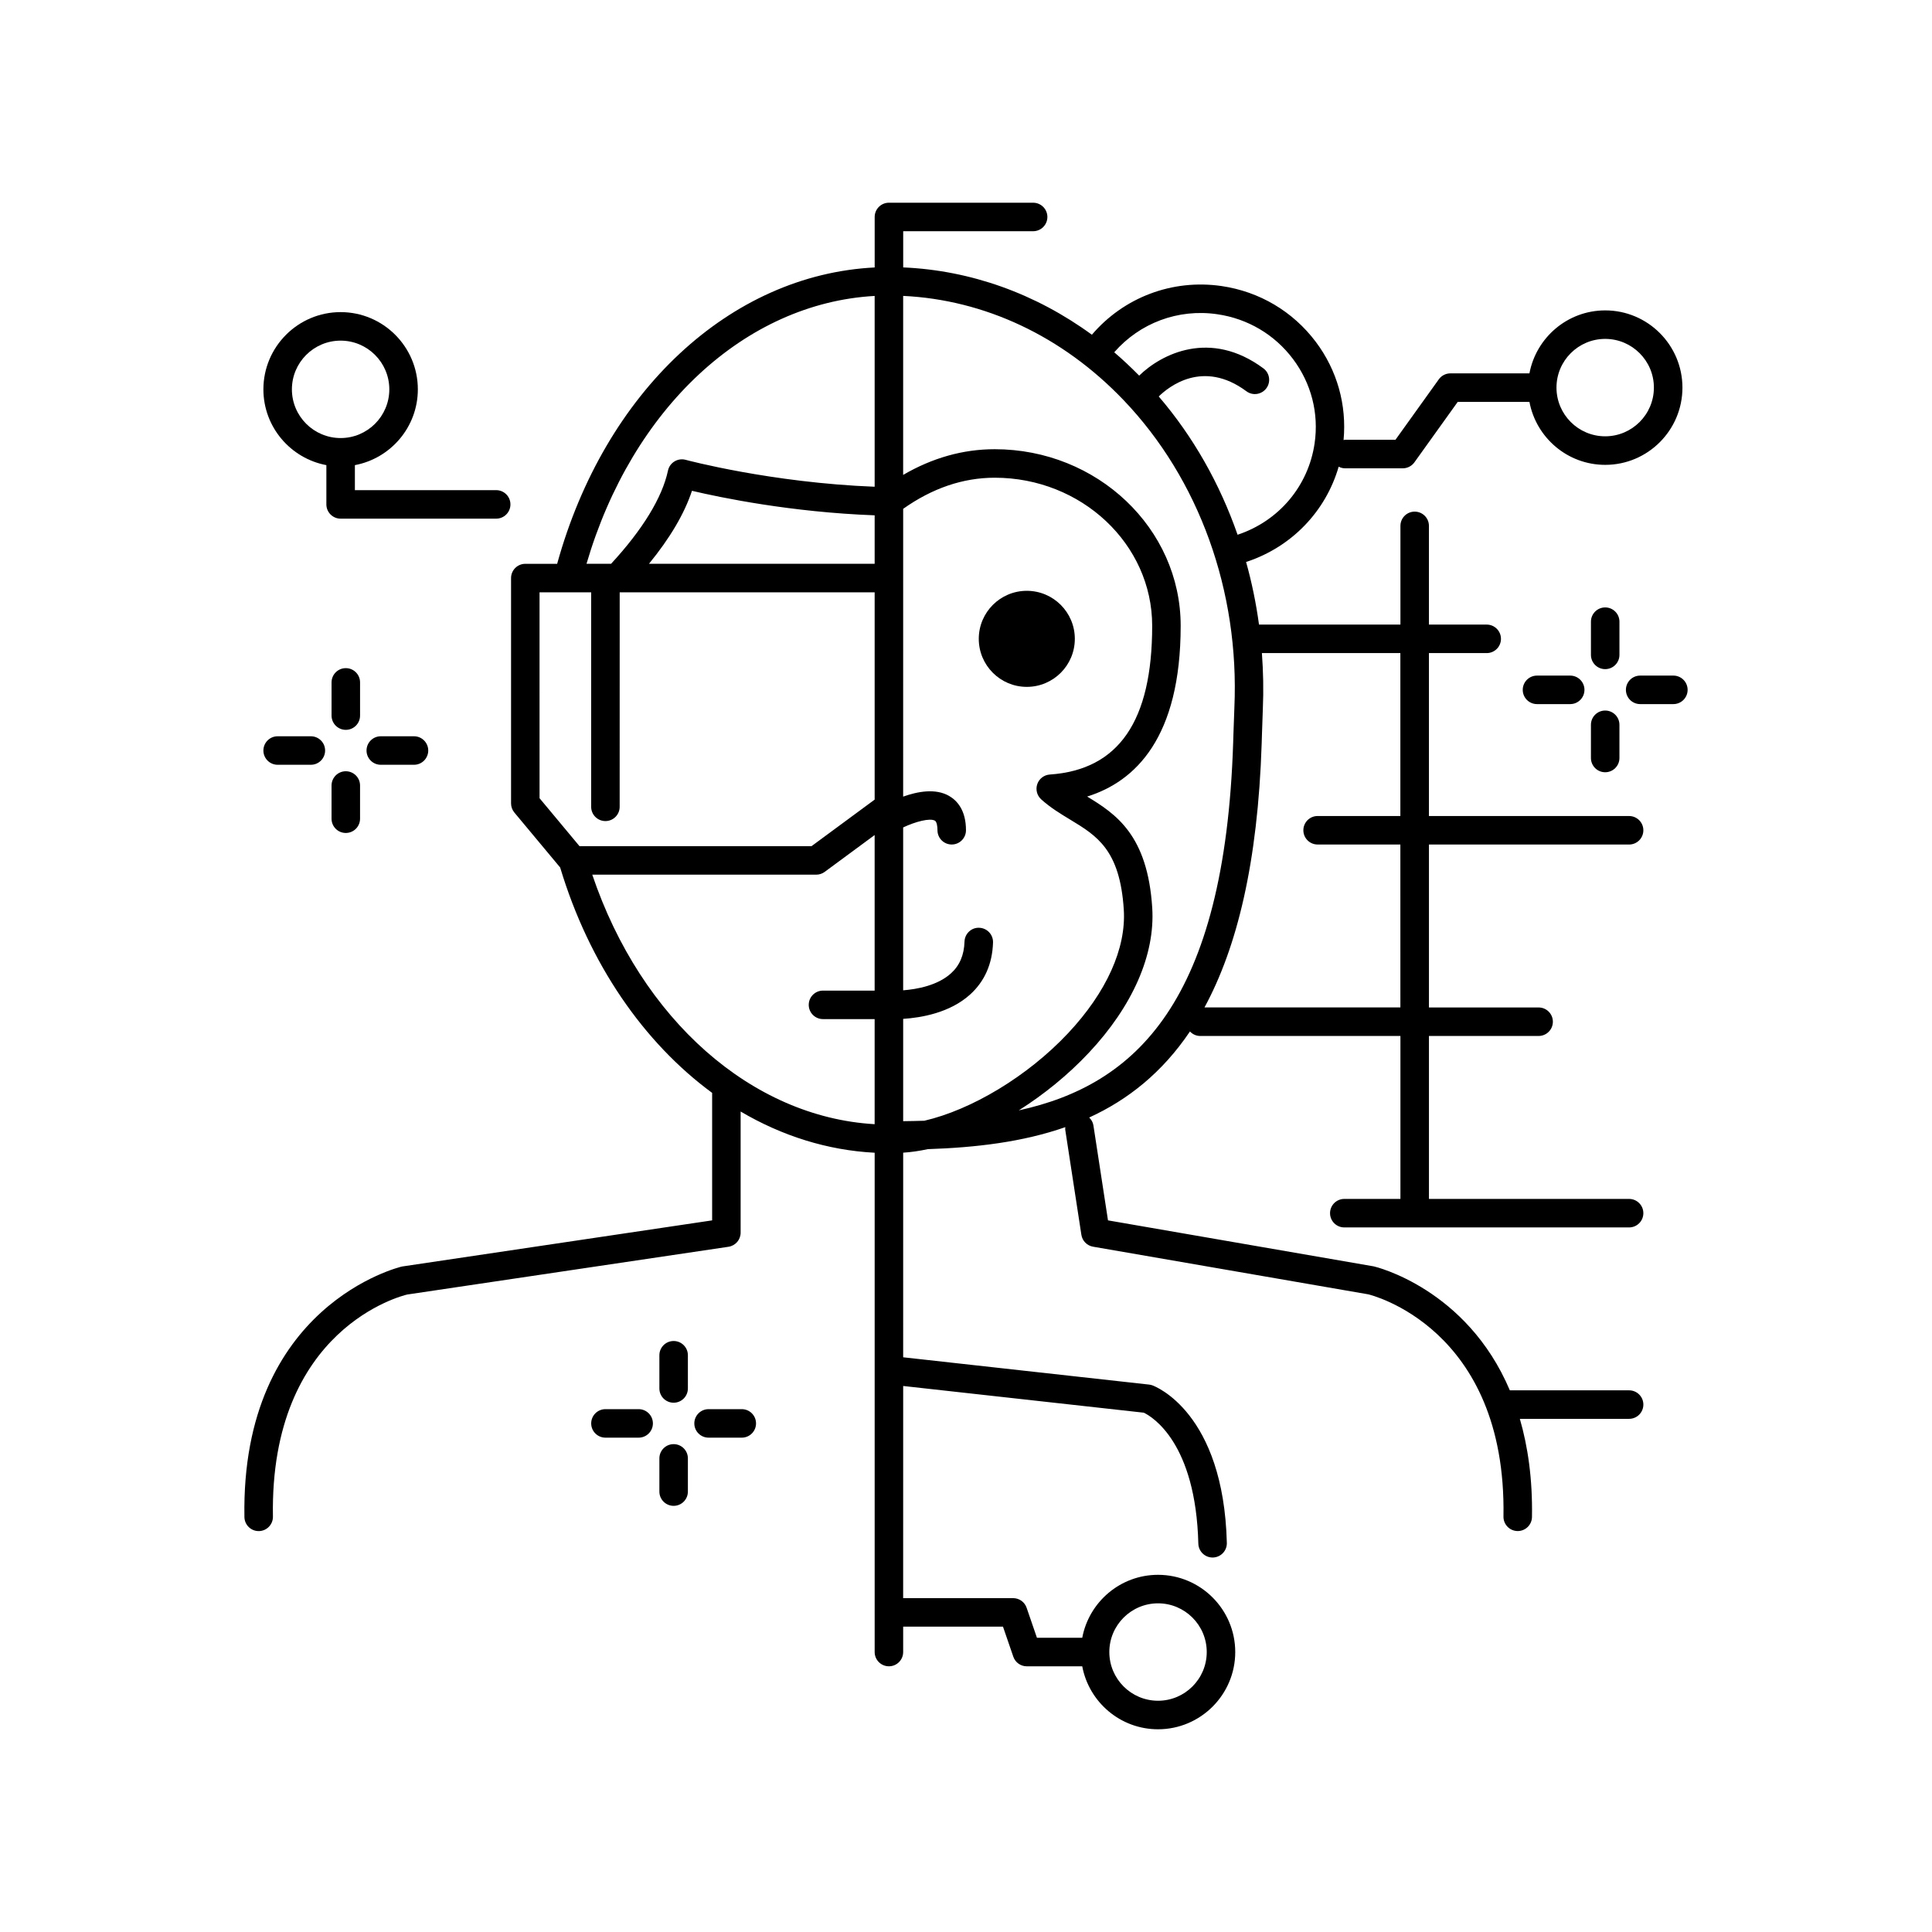 <?xml version="1.0" encoding="UTF-8"?>
<!-- Uploaded to: SVG Repo, www.svgrepo.com, Generator: SVG Repo Mixer Tools -->
<svg fill="#000000" width="800px" height="800px" version="1.1" viewBox="144 144 512 512" xmlns="http://www.w3.org/2000/svg">
 <g>
  <path d="m279.27 277.67c0-2.086-1.691-3.777-3.777-3.777h-37.445v-6.629c9.477-1.781 16.684-10.094 16.684-20.082 0-11.285-9.18-20.469-20.461-20.469-11.285 0-20.469 9.18-20.469 20.469 0 9.992 7.207 18.301 16.688 20.082v10.406c0 2.086 1.691 3.777 3.777 3.777h41.227c2.086 0 3.777-1.691 3.777-3.777zm-57.914-30.488c0-7.121 5.789-12.91 12.91-12.91 7.113 0 12.906 5.789 12.906 12.91 0 7.117-5.789 12.906-12.906 12.906s-12.91-5.789-12.91-12.906z"/>
  <path d="m573.17 308.75c0-2.086-1.691-3.777-3.777-3.777-2.086 0-3.777 1.691-3.777 3.777v8.801c0 2.086 1.691 3.777 3.777 3.777 2.086 0 3.777-1.691 3.777-3.777z"/>
  <path d="m569.39 332.3c-2.086 0-3.777 1.691-3.777 3.777v8.801c0 2.086 1.691 3.777 3.777 3.777 2.086 0 3.777-1.691 3.777-3.777v-8.801c0-2.086-1.691-3.777-3.777-3.777z"/>
  <path d="m551.32 323.04c-2.086 0-3.777 1.691-3.777 3.777s1.691 3.777 3.777 3.777h8.801c2.086 0 3.777-1.691 3.777-3.777s-1.691-3.777-3.777-3.777z"/>
  <path d="m587.46 323.04h-8.801c-2.086 0-3.777 1.691-3.777 3.777s1.691 3.777 3.777 3.777h8.801c2.086 0 3.777-1.691 3.777-3.777s-1.691-3.777-3.777-3.777z"/>
  <path d="m322.52 499.38c-2.086 0-3.777 1.691-3.777 3.777v8.801c0 2.086 1.691 3.777 3.777 3.777s3.777-1.691 3.777-3.777v-8.801c0.004-2.086-1.691-3.777-3.777-3.777z"/>
  <path d="m322.52 526.71c-2.086 0-3.777 1.691-3.777 3.777v8.801c0 2.086 1.691 3.777 3.777 3.777s3.777-1.691 3.777-3.777v-8.801c0.004-2.086-1.691-3.777-3.777-3.777z"/>
  <path d="m313.25 517.44h-8.801c-2.086 0-3.777 1.691-3.777 3.777s1.691 3.777 3.777 3.777h8.801c2.086 0 3.777-1.691 3.777-3.777s-1.691-3.777-3.777-3.777z"/>
  <path d="m340.58 517.44h-8.801c-2.086 0-3.777 1.691-3.777 3.777s1.691 3.777 3.777 3.777h8.801c2.086 0 3.777-1.691 3.777-3.777s-1.691-3.777-3.777-3.777z"/>
  <path d="m239.42 324.84c0-2.086-1.691-3.777-3.777-3.777-2.086 0-3.777 1.691-3.777 3.777v8.801c0 2.086 1.691 3.777 3.777 3.777 2.086 0 3.777-1.691 3.777-3.777z"/>
  <path d="m235.64 348.39c-2.086 0-3.777 1.691-3.777 3.777v8.801c0 2.086 1.691 3.777 3.777 3.777 2.086 0 3.777-1.691 3.777-3.777v-8.801c0-2.086-1.691-3.777-3.777-3.777z"/>
  <path d="m217.58 339.12c-2.086 0-3.777 1.691-3.777 3.777 0 2.086 1.691 3.777 3.777 3.777h8.801c2.086 0 3.777-1.691 3.777-3.777 0-2.086-1.691-3.777-3.777-3.777z"/>
  <path d="m244.91 339.12c-2.086 0-3.777 1.691-3.777 3.777 0 2.086 1.691 3.777 3.777 3.777h8.801c2.086 0 3.777-1.691 3.777-3.777 0-2.086-1.691-3.777-3.777-3.777z"/>
  <path d="m428.84 313.3c0 7.027-5.699 12.727-12.727 12.727-7.027 0-12.727-5.699-12.727-12.727s5.699-12.727 12.727-12.727c7.027 0 12.727 5.699 12.727 12.727"/>
  <path d="m575.73 367.81c2.086 0 3.777-1.691 3.777-3.777s-1.691-3.777-3.777-3.777h-53.047v-43.18h15.312c2.086 0 3.777-1.691 3.777-3.777s-1.691-3.777-3.777-3.777h-15.312v-26.16c0-2.086-1.691-3.777-3.777-3.777s-3.777 1.691-3.777 3.777v26.16h-37.48c-0.766-5.648-1.914-11.199-3.426-16.613 0.055-0.016 0.109-0.008 0.16-0.027 11.98-3.981 20.961-13.402 24.379-25.203 0.508 0.254 1.059 0.426 1.664 0.426h15.332c1.219 0 2.363-0.59 3.07-1.578l11.484-16.023h19.004c1.781 9.484 10.094 16.688 20.086 16.688 11.281 0 20.461-9.18 20.461-20.469 0-11.285-9.18-20.465-20.461-20.465-9.992 0-18.305 7.207-20.086 16.688h-20.949c-1.219 0-2.363 0.59-3.07 1.578l-11.484 16.023h-13.387c-0.129 0-0.238 0.062-0.367 0.074 0.867-9.301-1.684-18.477-7.359-26.027-6.078-8.074-14.945-13.324-24.98-14.789-13.102-1.902-25.93 3.031-34.359 12.902-14.949-10.922-32.152-17.066-50.004-17.84v-9.59h34.434c2.086 0 3.777-1.691 3.777-3.777 0-2.086-1.691-3.777-3.777-3.777h-38.215c-2.086 0-3.777 1.691-3.777 3.777v13.379c-38.297 1.926-71.516 32.848-84.148 78.539h-8.438c-2.086 0-3.777 1.691-3.777 3.777v59.715c0 0.883 0.309 1.738 0.875 2.418l12.137 14.562c7.707 25.602 22.184 46.438 40.277 59.734v33.789l-82.188 12.227c-0.43 0.098-42.727 10.109-41.762 66.402 0.035 2.066 1.723 3.715 3.777 3.715h0.062c2.086-0.035 3.75-1.758 3.715-3.844-0.855-49.938 34.352-58.555 35.578-58.848l85.145-12.656c1.852-0.277 3.223-1.863 3.223-3.738v-32.105c10.988 6.473 23.023 10.273 35.52 10.922v121.77c0 0.016-0.012 0.031-0.012 0.047 0 0.016 0.008 0.031 0.012 0.047v10.457c0 2.086 1.691 3.777 3.777 3.777 2.086 0 3.777-1.691 3.777-3.777v-6.727h26.453l2.734 7.957c0.523 1.527 1.957 2.551 3.57 2.551h14.699c1.781 9.484 10.094 16.688 20.086 16.688 11.281 0 20.461-9.18 20.461-20.469 0-11.285-9.18-20.465-20.461-20.465-9.992 0-18.305 7.207-20.086 16.688h-12.004l-2.734-7.957c-0.523-1.527-1.957-2.551-3.57-2.551h-29.152l0.008-56.223 63.777 7.078c2.231 1.082 13.766 7.961 14.441 34.695 0.055 2.055 1.73 3.684 3.777 3.684h0.094c2.086-0.055 3.734-1.789 3.684-3.875-0.871-34.547-18.961-41.473-19.73-41.75-0.281-0.102-0.57-0.168-0.867-0.203l-65.18-7.234 0.004-54.223c2.098-0.137 4.266-0.449 6.504-0.934 12.707-0.426 25.129-1.863 36.469-5.836-0.004 0.223-0.066 0.43-0.031 0.656l4.281 27.879c0.246 1.605 1.492 2.875 3.09 3.148l72.926 12.625c0.367 0.082 36.703 8.707 35.844 58.891-0.035 2.086 1.629 3.805 3.715 3.844h0.062c2.055 0 3.742-1.648 3.777-3.715 0.172-10.117-1.09-18.684-3.215-26.023h28.957c2.086 0 3.777-1.691 3.777-3.777 0-2.086-1.691-3.777-3.777-3.777h-31.609c-11.434-27-35.617-32.758-36.07-32.852l-70.422-12.191-3.867-25.191c-0.129-0.836-0.562-1.516-1.117-2.062 10.215-4.68 19.332-11.863 26.703-22.805 0.688 0.727 1.648 1.195 2.731 1.195h53.047v43.18h-14.875c-2.086 0-3.777 1.691-3.777 3.777 0 2.086 1.691 3.777 3.777 3.777h75.477c2.086 0 3.777-1.691 3.777-3.777 0-2.086-1.691-3.777-3.777-3.777l-53.043-0.004v-43.18h29.066c2.086 0 3.777-1.691 3.777-3.777s-1.691-3.777-3.777-3.777h-29.066v-43.18zm-6.336-134c7.113 0 12.906 5.789 12.906 12.906 0 7.121-5.789 12.91-12.906 12.91-7.121 0-12.91-5.789-12.91-12.91 0-7.117 5.789-12.906 12.91-12.906zm-118.5 335.09c7.113 0 12.906 5.789 12.906 12.906 0 7.121-5.789 12.91-12.906 12.91-7.121 0-12.91-5.789-12.91-12.91 0-7.113 5.793-12.906 12.91-12.906zm15.727-341.62c8.051 1.172 15.164 5.383 20.031 11.855 4.856 6.461 6.894 14.402 5.731 22.363-1.648 11.301-9.461 20.578-20.387 24.207-0.008 0.004-0.016 0.012-0.023 0.012-4.707-13.512-11.746-25.984-20.895-36.648 2.574-2.531 11.688-9.938 23.234-1.379 1.672 1.246 4.039 0.887 5.285-0.789 1.246-1.676 0.891-4.043-0.789-5.285-14.039-10.402-27.016-3.836-32.914 1.93-2.144-2.168-4.336-4.246-6.613-6.184 6.754-7.746 16.926-11.617 27.34-10.082zm-46.691 128.56c2.449 2.203 5.102 3.809 7.664 5.359 7.09 4.293 13.215 7.996 14.223 23.887 0.648 10.27-4.602 21.895-14.773 32.738-10.785 11.484-25.637 20.297-38.082 23.184-1.859 0.059-3.731 0.094-5.613 0.117v-27.113c4.789-0.312 12.363-1.598 17.723-6.438 3.863-3.488 5.91-8.133 6.09-13.805 0.062-2.086-1.574-3.832-3.66-3.894-2.07-0.109-3.832 1.57-3.898 3.656-0.109 3.578-1.285 6.328-3.582 8.414-3.555 3.223-8.984 4.211-12.676 4.5v-43.168c3.293-1.543 7.09-2.551 8.418-1.785 0.496 0.285 0.676 1.5 0.676 2.535 0 2.086 1.691 3.777 3.777 3.777s3.777-1.691 3.777-3.777c0-5.387-2.426-7.91-4.457-9.086-3.629-2.102-8.426-1.172-12.191 0.172l0.004-76.266c7.688-5.449 15.84-8.246 24.262-8.246 23.008 0 41.727 17.602 41.727 39.234 0 25.281-8.875 38.176-27.133 39.426-1.516 0.102-2.82 1.102-3.316 2.535-0.496 1.438-0.086 3.027 1.043 4.043zm-44.137-62.43h-59.805c5.559-6.797 9.383-13.273 11.391-19.34 7.633 1.801 26.301 5.676 48.414 6.496zm0-70.984v50.566c-27.391-1.062-49.855-7.066-50.09-7.133-0.992-0.27-2.07-0.121-2.957 0.422-0.891 0.543-1.516 1.426-1.727 2.441-1.516 7.148-6.742 15.668-15.07 24.684h-6.516c12.09-41.258 42.055-69.059 76.359-70.98zm-88.809 78.543h13.68v56.848c0 2.086 1.691 3.777 3.777 3.777 2.086 0 3.777-1.691 3.777-3.777l0.008-56.848h67.566v54.938l-16.727 12.332h-61.492l-10.586-12.703zm13.973 74.828h59.352c0.809 0 1.594-0.258 2.242-0.738l13.238-9.762v41.223h-13.688c-2.086 0-3.777 1.691-3.777 3.777 0 2.086 1.691 3.777 3.777 3.777h13.688v27.848c-32.547-1.875-61.855-27.738-74.832-66.125zm113.02 62.469c6.676-4.215 13.078-9.41 18.578-15.27 11.621-12.383 17.59-26.012 16.801-38.387-1.219-19.324-9.625-24.887-17.25-29.512 12.797-3.988 24.785-15.633 24.785-45.258 0-25.801-22.109-46.793-49.285-46.793-8.418 0-16.547 2.312-24.262 6.812l0.004-47.441c21.574 1.027 42.188 10.656 58.375 27.578 20.051 20.961 30.766 50.668 29.402 81.516-0.102 2.309-0.172 4.602-0.246 6.879l-0.074 2.375c-2.211 68.777-25.84 90.738-56.828 97.5zm101.14-27.285h-51.918c8.605-15.855 14.141-38.262 15.16-69.969l0.074-2.387c0.07-2.242 0.137-4.5 0.234-6.777 0.219-4.965 0.109-9.895-0.25-14.777h36.695v43.18h-21.93c-2.086 0-3.777 1.691-3.777 3.777s1.691 3.777 3.777 3.777h21.93z"/>
 </g>
</svg>